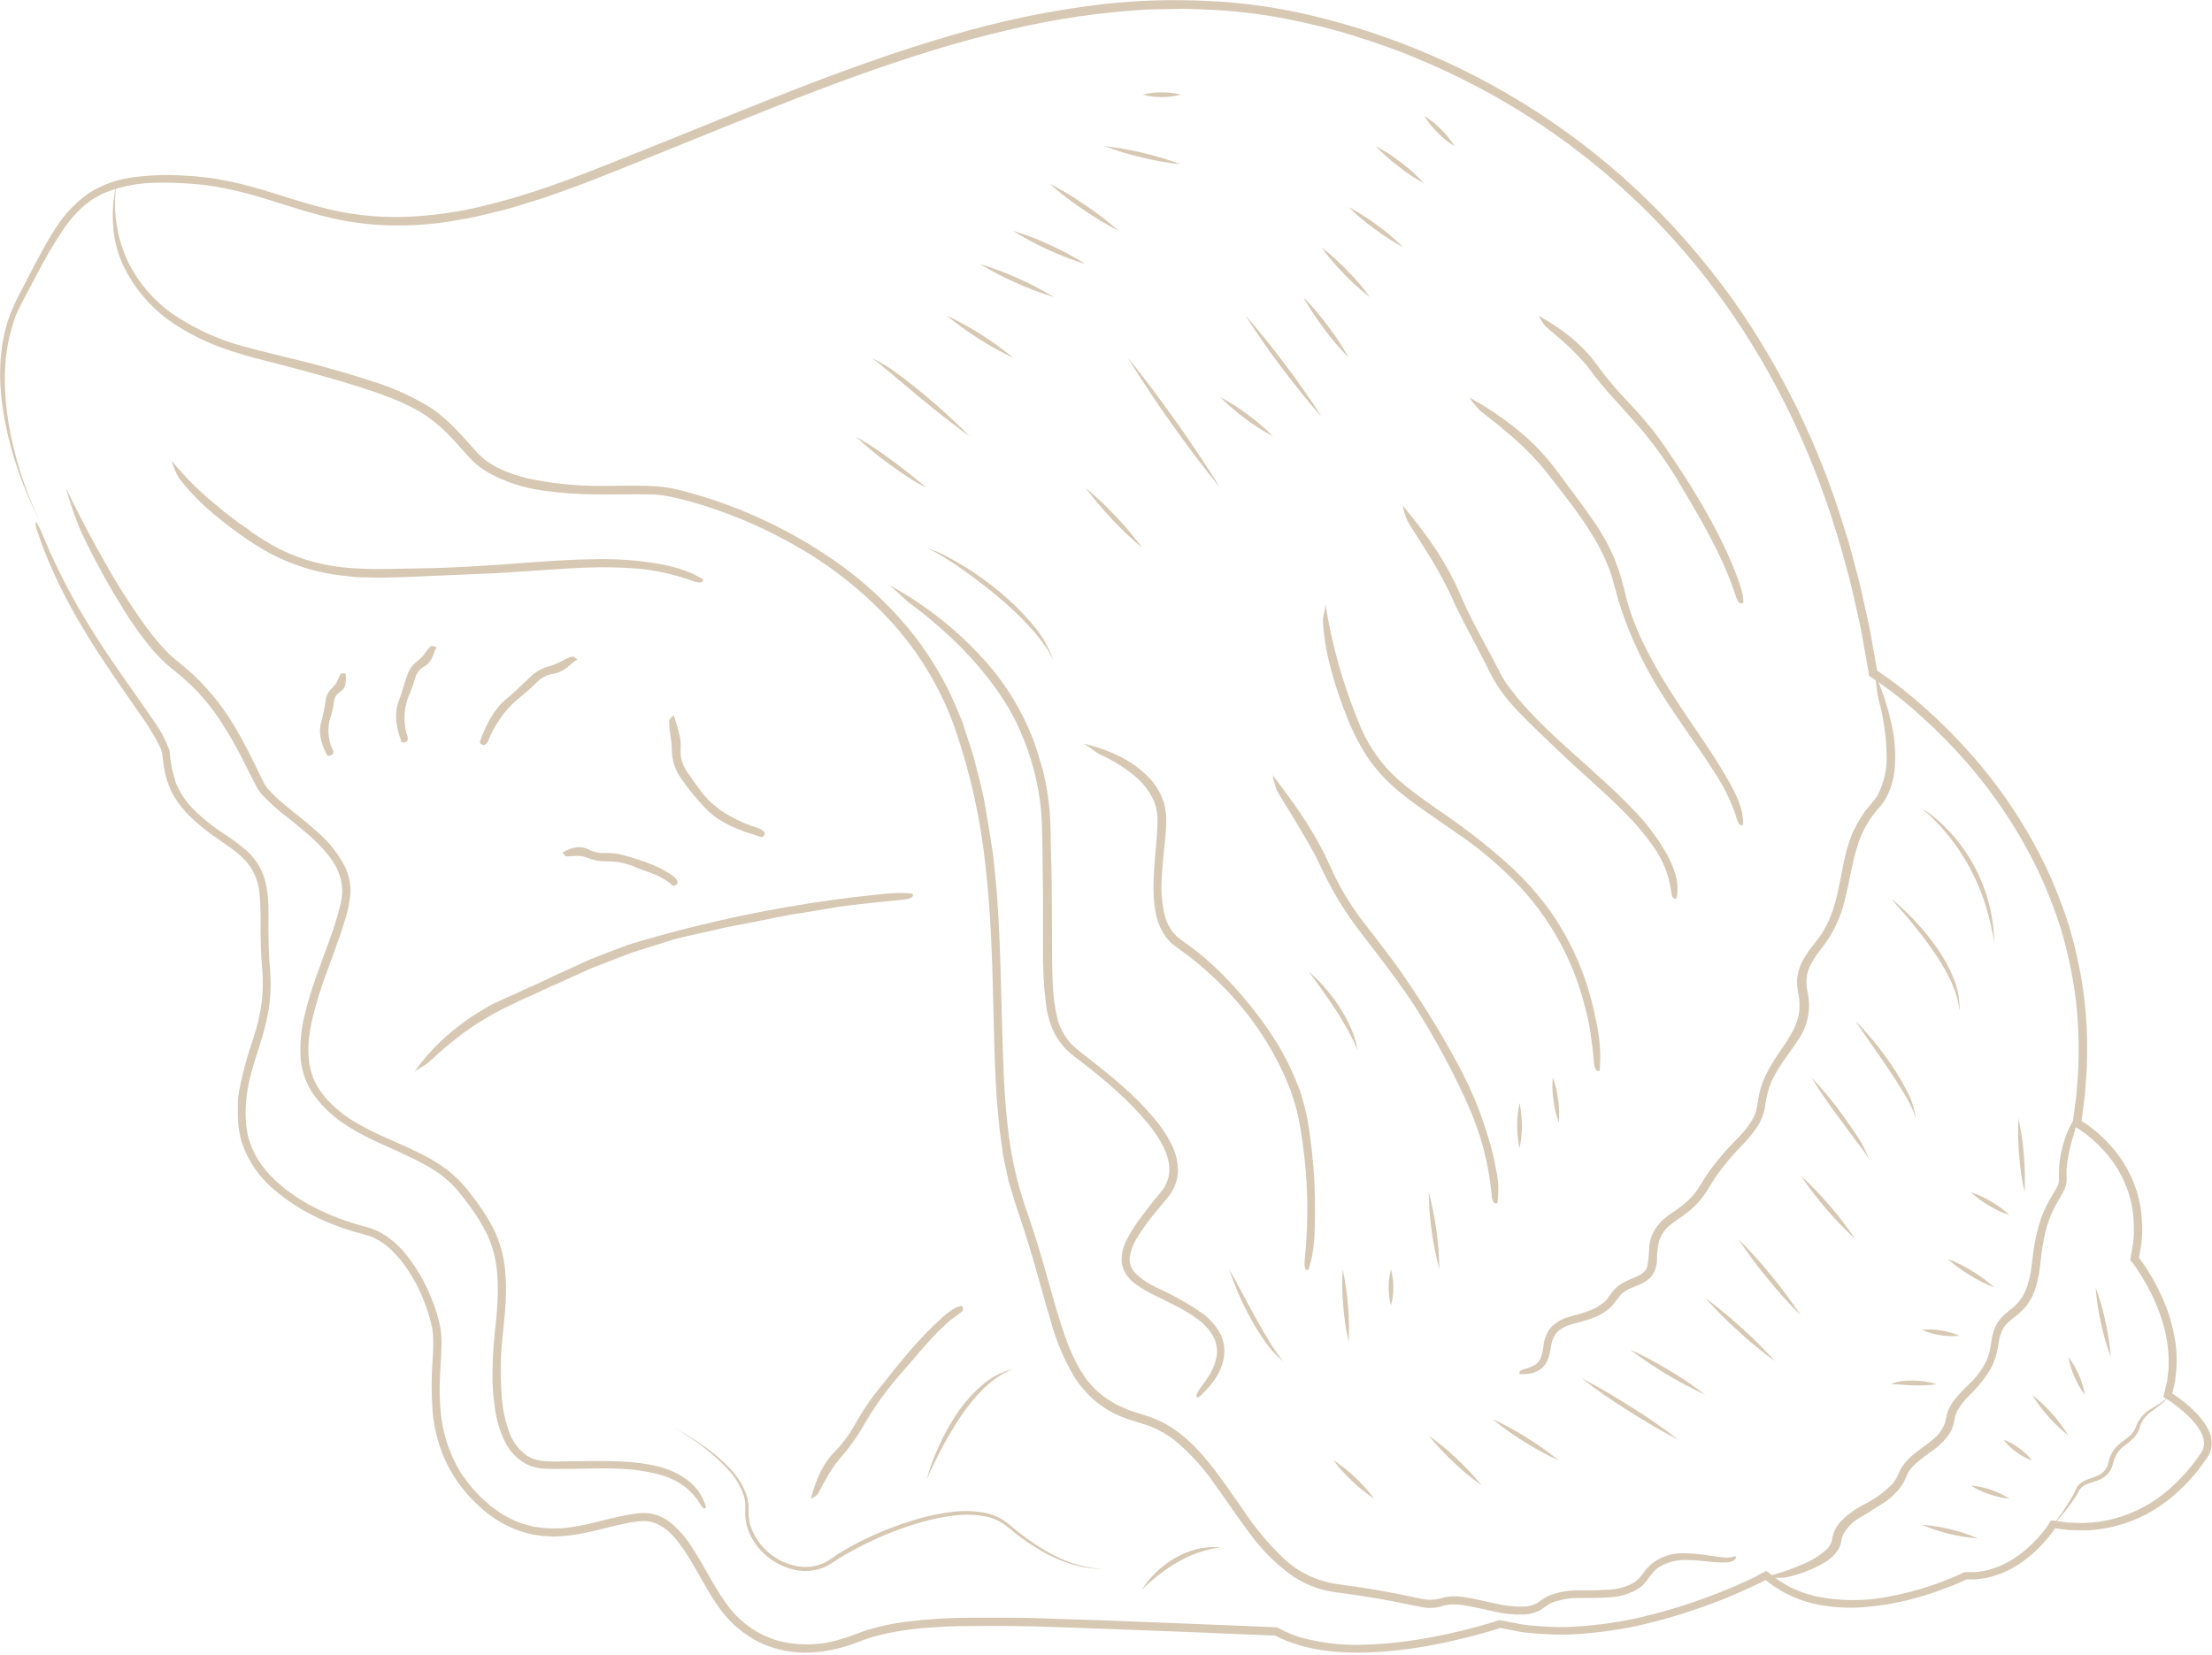 <svg width="465" height="348" viewBox="0 0 465 348" fill="none" xmlns="http://www.w3.org/2000/svg">
<g clip-path="url(#clip0)">
<path d="M8.33 109.51C6.6 106.161 5.113 102.692 3.88 99.13C2.654 95.63 1.691 92.043 1 88.4C-0.35 81.2 -0.49 73.7 1.86 66.86C2.454 65.19 3.169 63.566 4 62L6.44 57.3C8.06 54.2 9.67 51.11 11.56 48.19C13.389 45.209 15.809 42.633 18.67 40.62C21.595 38.765 24.907 37.606 28.35 37.23C31.666 36.808 35.014 36.701 38.35 36.91C39.18 36.96 40 36.98 40.83 37.04L43.3 37.32C44.95 37.46 46.57 37.82 48.18 38.12C54.63 39.43 60.63 41.79 66.68 43.37C72.638 45.038 78.815 45.793 85 45.61C91.015 45.398 96.987 44.522 102.81 43C114.42 40.15 125.26 35.54 136.02 31.26C146.78 26.98 157.29 22.59 167.81 18.53C178.33 14.47 188.81 10.69 199.51 7.58C210.124 4.397 220.995 2.145 232 0.85C239.304 0.048 246.661 -0.166 254 0.21C261.314 0.538 268.58 1.559 275.7 3.26C304.262 10.041 330.237 24.981 350.46 46.26C355.495 51.613 360.172 57.292 364.46 63.26C374.655 77.823 382.479 93.909 387.64 110.92C388.02 112.16 388.47 113.39 388.8 114.64L389.8 118.4L390.8 122.16C391.12 123.42 391.38 124.69 391.67 125.96L392.52 129.76L392.94 131.66L393.29 133.58L394.61 141.03L395.15 141.38L395.87 141.87L397.27 142.87C398.2 143.55 399.12 144.25 400.02 144.96C401.82 146.39 403.58 147.87 405.28 149.42C408.696 152.499 411.918 155.785 414.93 159.26C420.982 166.218 426.077 173.953 430.08 182.26C432.039 186.438 433.709 190.744 435.08 195.15C436.374 199.577 437.346 204.093 437.99 208.66C438.591 213.234 438.839 217.848 438.73 222.46C438.73 224.76 438.51 227.06 438.35 229.35C438.29 230.5 438.09 231.64 437.95 232.78L437.72 234.49L437.61 235.28C437.61 235.41 437.61 235.57 437.56 235.71C437.735 235.805 437.905 235.908 438.07 236.02C438.37 236.22 438.68 236.41 438.96 236.63C439.54 237.04 440.1 237.49 440.65 237.94C441.2 238.39 441.7 238.89 442.24 239.37L443.71 240.91C445.619 243.04 447.167 245.469 448.29 248.1C449.43 250.721 450.09 253.526 450.24 256.38C450.355 257.798 450.355 259.222 450.24 260.64C450.194 261.349 450.097 262.055 449.95 262.75L449.66 264.49L449.97 264.89L450.44 265.55C450.74 266 451.05 266.44 451.34 266.9C451.92 267.8 452.46 268.73 452.99 269.67C453.957 271.481 454.809 273.351 455.54 275.27C456.244 277.22 456.78 279.228 457.14 281.27C457.22 281.78 457.34 282.27 457.39 282.8L457.53 284.34C457.595 285.372 457.595 286.408 457.53 287.44C457.53 288.44 457.32 289.5 457.22 290.52C457.14 291.03 456.99 291.52 456.88 292.04L456.73 292.63C456.73 292.75 456.66 292.9 456.65 293.02L457.03 293.26L457.66 293.71C458.12 294.04 458.58 294.38 459.02 294.71C459.92 295.423 460.775 296.191 461.58 297.01C462.4 297.842 463.128 298.761 463.75 299.75C464.425 300.788 464.834 301.976 464.94 303.21C464.972 303.856 464.887 304.503 464.69 305.12C464.472 305.701 464.176 306.249 463.81 306.75C463.16 307.69 462.5 308.61 461.81 309.48C460.379 311.245 458.796 312.881 457.08 314.37C453.617 317.394 449.515 319.596 445.08 320.81C442.879 321.402 440.618 321.738 438.34 321.81C437.2 321.81 436.06 321.76 434.93 321.74L432.01 321.37L431.8 321.69L431.43 322.2C431.14 322.58 430.85 322.96 430.55 323.33C429.94 324.07 429.3 324.77 428.63 325.45C427.278 326.807 425.787 328.017 424.18 329.06C422.558 330.107 420.793 330.912 418.94 331.45L417.54 331.81C417.06 331.89 416.54 331.95 416.1 332.01L415.38 332.11H413.38L412.24 332.64L410.95 333.2C410.09 333.55 409.22 333.9 408.35 334.2C406.603 334.867 404.83 335.443 403.03 335.93C399.44 336.966 395.755 337.636 392.03 337.93C388.274 338.257 384.489 337.98 380.82 337.11C378.985 336.629 377.206 335.959 375.51 335.11C374.67 334.67 373.855 334.183 373.07 333.65C372.667 333.396 372.28 333.119 371.91 332.82L371.18 332.23L369.96 332.85L368.31 333.64C367.21 334.15 366.1 334.64 364.98 335.13C362.75 336.13 360.48 336.98 358.19 337.8C353.614 339.451 348.938 340.811 344.19 341.87C339.419 342.883 334.573 343.498 329.7 343.71C327.257 343.76 324.813 343.67 322.38 343.44C321.161 343.368 319.948 343.211 318.75 342.97L315.37 342.32L314.24 342.68L312.92 343.08C312.03 343.34 311.15 343.59 310.26 343.82C308.48 344.3 306.7 344.73 304.9 345.13C301.287 345.963 297.653 346.587 294 347C290.33 347.434 286.633 347.587 282.94 347.46C281.084 347.391 279.234 347.208 277.4 346.91C275.55 346.625 273.729 346.173 271.96 345.56C271.067 345.271 270.19 344.937 269.33 344.56L268.13 343.94C268.13 343.94 268.05 343.88 268 343.89H267.78H267.09L261.62 343.66L250.68 343.21L228.8 342.37L217.85 342C216.03 342 214.22 341.92 212.4 341.91H206.93C203.29 341.91 199.66 341.91 196.05 342.2C192.46 342.396 188.894 342.898 185.39 343.7C184.51 343.89 183.67 344.17 182.82 344.41C181.97 344.65 181.19 344.99 180.29 345.32C178.542 346.002 176.739 346.534 174.9 346.91C173.05 347.307 171.162 347.505 169.27 347.5C167.36 347.514 165.457 347.275 163.61 346.79C161.753 346.317 159.969 345.59 158.31 344.63C156.665 343.658 155.144 342.489 153.78 341.15C151.05 338.4 149.23 335.15 147.4 331.96C145.57 328.77 143.86 325.59 141.54 323.03C140.464 321.768 139.089 320.795 137.54 320.2C136.795 319.94 136.009 319.818 135.22 319.84C134.798 319.849 134.377 319.885 133.96 319.95C133.53 320 133.1 320.03 132.66 320.12C129.19 320.72 125.66 321.85 122.01 322.51C120.157 322.868 118.277 323.066 116.39 323.1L115 323H114.28L113.57 322.91L112.14 322.71C111.67 322.64 111.21 322.48 110.74 322.38C107.031 321.366 103.628 319.457 100.83 316.82C97.989 314.281 95.655 311.227 93.95 307.82C92.294 304.396 91.278 300.699 90.95 296.91C90.665 293.212 90.665 289.498 90.95 285.8C91.088 284.04 91.111 282.273 91.02 280.51C90.934 279.666 90.783 278.831 90.57 278.01C90.36 277.17 90.1 276.32 89.82 275.49C89.259 273.822 88.591 272.192 87.82 270.61C87.022 269.043 86.114 267.536 85.1 266.1C84.083 264.707 82.923 263.423 81.64 262.27C80.395 261.176 78.948 260.337 77.38 259.8C76.67 259.56 75.67 259.34 74.78 259.09C73.89 258.84 72.98 258.56 72.1 258.24C70.333 257.631 68.601 256.927 66.91 256.13C63.484 254.536 60.297 252.473 57.44 250C54.465 247.478 52.221 244.204 50.94 240.52C50.77 240.06 50.63 239.589 50.52 239.11L50.26 237.65C50.156 237.173 50.096 236.688 50.08 236.2L50 234.76C50 233.76 50 232.84 50 231.89C50 230.94 50.15 229.98 50.33 229.05C51.045 225.407 52.024 221.821 53.26 218.32C54.056 215.899 54.638 213.413 55 210.89C55.295 208.373 55.325 205.833 55.09 203.31C54.84 200.63 54.79 197.95 54.78 195.31C54.845 192.737 54.761 190.163 54.53 187.6C54.272 185.244 53.322 183.017 51.8 181.2C51.38 180.78 50.98 180.33 50.54 179.92C50.1 179.51 49.61 179.13 49.13 178.75L47.6 177.68L46 176.54C43.73 175.038 41.607 173.323 39.66 171.42C38.669 170.412 37.778 169.31 37 168.13C36.224 166.921 35.605 165.617 35.16 164.25C34.747 162.916 34.459 161.547 34.3 160.16C34.3 159.82 34.22 159.5 34.18 159.16L34.13 158.66L34.07 158.34C33.941 157.819 33.756 157.312 33.52 156.83C32.381 154.598 31.073 152.455 29.61 150.42C26.71 146.19 23.71 142 20.93 137.71C15.35 129.15 10.5 120.18 7.55 110.76C7.37 109.46 7.55 109.53 8.1 110.57C8.65 111.61 9.41 113.57 10.53 116.14C13.407 122.466 16.75 128.569 20.53 134.4C23.04 138.33 25.72 142.14 28.41 145.95C29.74 147.86 31.09 149.76 32.41 151.71C33.782 153.607 34.873 155.692 35.65 157.9C35.809 160.215 36.263 162.5 37 164.7C37.896 166.844 39.22 168.784 40.89 170.4C42.557 172.018 44.361 173.49 46.28 174.8C48.264 176.033 50.149 177.417 51.92 178.94C53.674 180.531 54.961 182.571 55.64 184.84C56.221 187.127 56.486 189.482 56.43 191.84C56.43 194.17 56.43 196.49 56.48 198.84C56.53 201.19 56.78 203.46 56.89 205.84C56.959 208.184 56.791 210.529 56.39 212.84C55.948 215.134 55.364 217.399 54.64 219.62C53.95 221.85 53.2 224.05 52.64 226.29C52.058 228.527 51.723 230.82 51.64 233.13C51.607 234.281 51.644 235.433 51.75 236.58C51.8 237.15 51.94 237.71 52.02 238.27C52.08 238.55 52.12 238.84 52.18 239.11L52.45 239.93C52.608 240.48 52.805 241.018 53.04 241.54L53.79 243.08C54.361 244.073 55.01 245.019 55.73 245.91C56.435 246.767 57.193 247.578 58 248.34C58.88 249.08 59.72 249.88 60.67 250.53C62.517 251.913 64.489 253.121 66.56 254.14C68.637 255.19 70.789 256.083 73 256.81C74.09 257.18 75.19 257.51 76.31 257.81C77.473 258.072 78.601 258.471 79.67 259C81.768 260.131 83.623 261.663 85.13 263.51C86.638 265.324 87.945 267.295 89.03 269.39C90.122 271.473 91.029 273.648 91.74 275.89C92.096 277.019 92.386 278.168 92.61 279.33C92.772 280.513 92.836 281.707 92.8 282.9C92.8 285.25 92.55 287.56 92.48 289.9C92.378 292.201 92.432 294.506 92.64 296.8C93.023 301.373 94.475 305.792 96.88 309.7C97.54 310.62 98.18 311.57 98.88 312.45L100.03 313.72C100.398 314.157 100.796 314.567 101.22 314.95L102.5 316.09L103.13 316.66L103.83 317.16L105.21 318.16C105.68 318.49 106.21 318.72 106.69 319C107.679 319.547 108.713 320.008 109.78 320.38C110.31 320.57 110.87 320.67 111.41 320.82L112.23 321.03L113.07 321.15C115.318 321.485 117.602 321.485 119.85 321.15C124.39 320.58 128.77 318.92 133.51 318.29C134.736 318.08 135.991 318.1 137.21 318.35C138.438 318.633 139.595 319.164 140.61 319.91C142.513 321.397 144.135 323.213 145.4 325.27C148.01 329.21 149.98 333.46 152.65 337.16C155.246 340.879 159.013 343.622 163.35 344.95C167.731 346.129 172.356 346.043 176.69 344.7L178.32 344.19L179.92 343.6C181.02 343.2 182.16 342.76 183.31 342.45C185.59 341.81 187.912 341.336 190.26 341.03C194.924 340.45 199.62 340.162 204.32 340.17C206.66 340.17 209 340.17 211.32 340.17C213.64 340.17 216.01 340.17 218.32 340.27L232.32 340.73L260.32 341.84L267.32 342.14L268.37 342.19C268.5 342.19 268.59 342.27 268.7 342.31L269.01 342.47L269.39 342.67C269.878 342.939 270.382 343.176 270.9 343.38C271.413 343.61 271.937 343.814 272.47 343.99C273 344.18 273.54 344.35 274.09 344.49C278.53 345.617 283.116 346.062 287.69 345.81C292.316 345.614 296.919 345.063 301.46 344.16C303.74 343.73 306.01 343.22 308.26 342.65C309.38 342.37 310.5 342.07 311.62 341.75L313.29 341.26L314.12 341.01L315.18 340.66L318.96 341.39C320.118 341.624 321.291 341.777 322.47 341.85C324.826 342.075 327.193 342.165 329.56 342.12C334.325 341.921 339.064 341.325 343.73 340.34C348.41 339.3 353.019 337.964 357.53 336.34C359.79 335.54 362.03 334.67 364.23 333.72C365.34 333.25 366.44 332.72 367.53 332.26L369.15 331.48L370 331L371.33 330.31C372.192 331.048 373.094 331.739 374.03 332.38C374.791 332.894 375.582 333.362 376.4 333.78C378.061 334.595 379.809 335.219 381.61 335.64C386.839 336.745 392.241 336.745 397.47 335.64C400.113 335.138 402.721 334.47 405.28 333.64C406.56 333.22 407.83 332.76 409.08 332.27C409.71 332.02 410.33 331.77 410.95 331.5L411.87 331.1L412.96 330.58H415.2L415.86 330.5C416.29 330.43 416.73 330.39 417.16 330.31L418.44 329.99C420.144 329.487 421.767 328.743 423.26 327.78C424.768 326.803 426.166 325.667 427.43 324.39C428.07 323.755 428.678 323.087 429.25 322.39C429.54 322.04 429.81 321.69 430.08 321.32L430.28 321.05L430.54 320.68L431.16 319.68L434.99 320.17C436.07 320.17 437.15 320.27 438.23 320.24C440.387 320.175 442.528 319.856 444.61 319.29C448.822 318.124 452.715 316.022 456 313.14C457.641 311.709 459.154 310.136 460.52 308.44C461.22 307.6 461.86 306.72 462.47 305.82L462.71 305.49L462.87 305.19C462.982 304.996 463.075 304.791 463.15 304.58C463.278 304.159 463.335 303.72 463.32 303.28C463.19 301.44 461.85 299.64 460.4 298.13C459.64 297.376 458.839 296.665 458 296C457.57 295.67 457.14 295.34 456.7 295L455.94 294.48L454.78 293.74L455.36 291.26L455.57 290.37L455.68 289.46C455.74 288.85 455.84 288.24 455.88 287.63V285.8C455.821 283.332 455.445 280.882 454.76 278.51C454.068 276.126 453.154 273.813 452.03 271.6C451.46 270.49 450.85 269.4 450.19 268.35C449.857 267.823 449.523 267.303 449.19 266.79C448.8 266.24 448.6 265.94 447.82 264.96L448.23 262.49C448.365 261.83 448.455 261.162 448.5 260.49C448.61 259.159 448.61 257.821 448.5 256.49C448.361 253.827 447.741 251.212 446.67 248.77C445.62 246.315 444.171 244.051 442.38 242.07L441 240.62C440.5 240.18 440 239.7 439.5 239.29C439 238.88 438.5 238.44 437.92 238.06C437.66 237.86 437.38 237.68 437.1 237.5L436.8 237.3L436.42 237.08L435.64 236.63L436.19 232.55C436.33 231.43 436.52 230.31 436.57 229.18C436.73 226.92 436.96 224.66 436.94 222.4C437.04 217.877 436.789 213.354 436.19 208.87C435.557 204.397 434.601 199.975 433.33 195.64C431.985 191.316 430.338 187.093 428.4 183C424.463 174.85 419.459 167.26 413.52 160.43C410.554 157.019 407.385 153.79 404.03 150.76C402.36 149.24 400.63 147.76 398.86 146.38C397.98 145.68 397.09 145 396.18 144.38L394.81 143.38L394.12 142.91L392.94 142.14L391.83 135.84C391.48 133.94 391.18 132.03 390.73 130.16C389.89 126.39 389.1 122.62 388.03 118.92C385.551 109.512 382.317 100.319 378.36 91.43C374.402 82.591 369.666 74.121 364.21 66.12C347.78 42.06 324.671 23.331 297.73 12.24C293.29 10.35 288.73 8.81 284.12 7.37C279.51 5.93 274.81 4.84 270.12 3.91C265.383 3.009 260.593 2.411 255.78 2.12C253.37 2.04 250.96 1.86 248.55 1.85L241.26 2C231.56 2.55 221.926 3.949 212.47 6.18C190.54 11.2 168.84 20 147 28.85L130.6 35.48C127.84 36.56 125.12 37.7 122.33 38.72C119.54 39.74 116.77 40.8 113.96 41.72L109.7 43.03C108.27 43.45 106.87 43.95 105.41 44.26C102.52 44.94 99.66 45.76 96.7 46.18C90.852 47.31 84.881 47.67 78.94 47.25C74.986 46.956 71.068 46.286 67.24 45.25C63.4 44.25 59.69 42.99 55.96 41.84C52.274 40.678 48.511 39.772 44.7 39.13C40.881 38.594 37.026 38.356 33.17 38.42C29.374 38.41 25.61 39.123 22.08 40.52L21.44 40.78L20.83 41.13L19.62 41.81C19.22 42.04 18.88 42.36 18.5 42.63C18.122 42.897 17.758 43.184 17.41 43.49C16.017 44.754 14.767 46.165 13.68 47.7C11.506 50.884 9.538 54.204 7.79 57.64L5.06 62.8C4.58 63.67 4.2 64.5 3.78 65.34C3.36 66.18 3 67.07 2.78 68C0.9 73.72 0.63 79.79 1.45 86.54C1.917 90.18 2.669 93.778 3.7 97.3C4.903 101.491 6.452 105.575 8.33 109.51V109.51Z" fill="#D7C8B4"/>
<path d="M13.85 102.61C16.65 108.43 19.46 113.73 22.26 118.61C24.868 123.252 27.746 127.736 30.88 132.04C31.6 133.04 32.43 134.04 33.19 134.96C33.95 135.88 34.82 136.74 35.64 137.61C37.3 139.14 39.36 140.61 41.1 142.34C42.835 144.014 44.446 145.812 45.92 147.72C47.351 149.61 48.664 151.587 49.85 153.64C51.42 156.36 52.8 159.15 54.15 161.92L55.15 163.98C55.465 164.659 55.861 165.297 56.33 165.88C57.335 167.028 58.439 168.086 59.63 169.04C61.99 171.04 64.46 172.86 66.76 174.97C69.16 177.024 71.131 179.532 72.56 182.35C73.375 184.1 73.756 186.021 73.67 187.95C73.488 189.848 73.096 191.719 72.5 193.53C71.42 197.14 70.06 200.63 68.8 204.14C67.474 207.605 66.384 211.157 65.54 214.77C64.79 218.34 64.44 222.07 65.45 225.49C65.761 226.609 66.233 227.677 66.85 228.66C67.144 229.163 67.478 229.641 67.85 230.09C68.2 230.568 68.581 231.022 68.99 231.45C70.627 233.179 72.499 234.671 74.55 235.88C78.65 238.4 83.26 240.05 87.69 242.22C89.945 243.272 92.086 244.552 94.08 246.04C96.039 247.606 97.778 249.429 99.25 251.46C100.791 253.41 102.169 255.484 103.37 257.66C104.562 259.887 105.402 262.286 105.86 264.77C106.76 269.77 106.32 274.77 105.81 279.61C105.207 284.383 105.103 289.206 105.5 294C105.673 296.334 106.157 298.634 106.94 300.84C107.605 302.939 108.927 304.769 110.71 306.06C112.47 307.21 114.58 307.34 117.05 307.32C119.52 307.3 121.89 307.24 124.35 307.21C128.81 307.21 133.45 307.21 138 308.27C140.323 308.787 142.518 309.77 144.45 311.16C145.41 311.888 146.25 312.762 146.94 313.75C147.597 314.716 148.09 315.784 148.4 316.91C148.13 317.62 147.67 317.02 147.03 316.02C146.241 314.77 145.255 313.655 144.11 312.72C142.279 311.36 140.184 310.396 137.96 309.89C135.748 309.357 133.492 309.022 131.22 308.89C126.68 308.61 122.14 308.89 117.57 308.89C116.43 308.89 115.29 308.89 114.13 308.81C113.541 308.748 112.957 308.651 112.38 308.52C111.808 308.358 111.249 308.151 110.71 307.9C108.596 306.776 106.922 304.972 105.96 302.78C104.985 300.663 104.335 298.411 104.03 296.1C103.689 293.816 103.522 291.509 103.53 289.2C103.53 286.89 103.64 284.6 103.82 282.3C104 280 104.32 277.76 104.47 275.51C104.81 271.02 104.8 266.51 103.47 262.3C102.14 258.09 99.47 254.44 96.66 250.89C95.281 249.181 93.661 247.682 91.85 246.44C89.978 245.228 88.023 244.149 86 243.21C81.2 240.9 76 239 71.5 235.74C69.213 234.089 67.224 232.06 65.62 229.74C64.069 227.303 63.214 224.488 63.15 221.6C63.079 218.801 63.392 216.005 64.08 213.29C64.732 210.627 65.523 208 66.45 205.42C68.23 200.28 70.36 195.29 71.56 190.22C71.785 189.306 71.912 188.371 71.94 187.43C71.934 186.522 71.816 185.619 71.59 184.74C71.343 183.852 71.008 182.991 70.59 182.17C70.119 181.345 69.588 180.556 69 179.81C66.59 176.76 63.38 174.26 60.16 171.68C58.459 170.378 56.861 168.947 55.38 167.4C54.968 166.965 54.593 166.497 54.26 166L54.01 165.6L53.83 165.25L53.46 164.55L52.05 161.77C50.294 158.091 48.29 154.536 46.05 151.13C44.711 149.156 43.224 147.287 41.6 145.54C39.916 143.776 38.104 142.138 36.18 140.64C35.17 139.823 34.215 138.942 33.32 138C32.89 137.53 32.44 137.07 32.01 136.59L30.81 135.1C29.249 133.114 27.794 131.048 26.45 128.91C22.879 123.283 19.676 117.431 16.86 111.39C15.678 108.528 14.673 105.596 13.85 102.61V102.61Z" fill="#D7C8B4"/>
<path d="M141.74 300.28C143.824 301.346 145.829 302.559 147.74 303.91C149.67 305.242 151.468 306.755 153.11 308.43C154.809 310.098 156.114 312.124 156.93 314.36C157.126 314.933 157.254 315.527 157.31 316.13C157.41 316.72 157.31 317.38 157.37 317.92C157.35 318.479 157.39 319.039 157.49 319.59C157.565 320.147 157.703 320.694 157.9 321.22C158.691 323.346 160.034 325.223 161.792 326.658C163.55 328.092 165.658 329.032 167.9 329.38C170.107 329.736 172.368 329.266 174.25 328.06C176.168 326.72 178.172 325.507 180.25 324.43C184.429 322.285 188.81 320.56 193.33 319.28C195.595 318.635 197.91 318.176 200.25 317.91C202.611 317.601 205.008 317.689 207.34 318.17C208.517 318.428 209.645 318.873 210.68 319.49C211.658 320.153 212.59 320.881 213.47 321.67C215.26 323.136 217.151 324.472 219.13 325.67C221.094 326.907 223.195 327.914 225.39 328.67C227.6 329.396 229.897 329.827 232.22 329.95C231.053 329.933 229.887 329.846 228.73 329.69C227.573 329.513 226.431 329.256 225.31 328.92C223.067 328.231 220.91 327.288 218.88 326.11C216.853 324.918 214.915 323.581 213.08 322.11C212.211 321.359 211.292 320.667 210.33 320.04C209.35 319.474 208.282 319.078 207.17 318.87C204.919 318.456 202.617 318.402 200.35 318.71C198.059 318.988 195.795 319.453 193.58 320.1C189.13 321.391 184.819 323.119 180.71 325.26C178.634 326.303 176.63 327.482 174.71 328.79C172.632 330.112 170.14 330.622 167.71 330.22C165.313 329.832 163.069 328.794 161.22 327.22C159.335 325.699 157.926 323.668 157.16 321.37C156.961 320.8 156.826 320.21 156.76 319.61C156.662 319.015 156.628 318.412 156.66 317.81C156.695 317.244 156.695 316.676 156.66 316.11C156.613 315.55 156.506 314.997 156.34 314.46C155.584 312.291 154.362 310.315 152.76 308.67C149.527 305.338 145.812 302.51 141.74 300.28Z" fill="#D7C8B4"/>
<path d="M240 334.29C241.784 331.522 244.205 329.221 247.06 327.58C248.493 326.752 250.034 326.129 251.64 325.73C253.238 325.334 254.893 325.218 256.53 325.39C254.942 325.602 253.378 325.967 251.86 326.48C250.365 327.004 248.924 327.674 247.56 328.48C246.185 329.275 244.868 330.167 243.62 331.15C242.358 332.131 241.15 333.18 240 334.29V334.29Z" fill="#D7C8B4"/>
<path d="M24.53 38.55C24.055 41.424 24.055 44.356 24.53 47.23C24.945 50.007 25.781 52.705 27.01 55.23C29.388 59.975 33.019 63.98 37.51 66.81C41.707 69.493 46.29 71.516 51.1 72.81C53.42 73.46 55.79 74.03 58.1 74.61C60.41 75.19 62.7 75.72 65 76.3C69.53 77.52 74 78.75 78.26 80.18C82.593 81.506 86.737 83.385 90.59 85.77C94.38 88.32 97.26 91.77 100.08 94.92C102.9 98.07 106.86 99.57 110.91 100.59C116.423 101.764 122.055 102.291 127.69 102.16C130.51 102.16 133.34 102.09 136.17 102.16C139.019 102.24 141.845 102.687 144.58 103.49C155.595 106.512 166.019 111.378 175.41 117.88C181.07 121.808 186.187 126.465 190.63 131.73C192.847 134.372 194.853 137.184 196.63 140.14C198.438 143.09 200 146.184 201.3 149.39L202.3 151.8L203.1 154.26C203.63 155.9 204.19 157.53 204.68 159.18C205.52 162.53 206.48 165.84 207.06 169.24C207.64 172.64 208.22 176.02 208.72 179.43C208.93 181.13 209.08 182.85 209.26 184.55C209.44 186.25 209.58 187.97 209.68 189.68C210.32 198.68 210.42 207.68 210.68 216.59C210.94 225.5 211.19 234.49 212.76 243.23C213.604 247.573 214.788 251.842 216.3 256C217.75 260.25 219.03 264.56 220.24 268.87C221.45 273.18 222.62 277.49 224.13 281.64L224.7 283.19L225.36 284.69C225.796 285.69 226.286 286.665 226.83 287.61C227.083 288.09 227.371 288.551 227.69 288.99L228.6 290.32L229.67 291.52L230.2 292.12C230.391 292.307 230.591 292.484 230.8 292.65L232.02 293.65C232.445 293.97 232.889 294.264 233.35 294.53C233.81 294.81 234.24 295.13 234.72 295.36L236.19 296.03C237.159 296.476 238.162 296.844 239.19 297.13C240.19 297.48 241.38 297.76 242.45 298.21C246.84 299.92 250.4 303.13 253.32 306.58C256.24 310.03 258.74 313.82 261.32 317.46C263.73 321.13 266.541 324.521 269.7 327.57C272.79 330.519 276.716 332.44 280.94 333.07C285.39 333.66 289.83 334.35 294.25 335.23L297.55 335.93C298.55 336.184 299.571 336.344 300.6 336.41C301.619 336.368 302.628 336.189 303.6 335.88C304.854 335.619 306.144 335.586 307.41 335.78C309.76 336.1 311.94 336.67 314.09 337.12C316.138 337.642 318.247 337.881 320.36 337.83C320.795 337.817 321.228 337.757 321.65 337.65C322.049 337.567 322.435 337.432 322.8 337.25C322.983 337.184 323.152 337.086 323.3 336.96L323.78 336.63C324.275 336.25 324.804 335.915 325.36 335.63C327.455 334.769 329.706 334.353 331.97 334.41C334.07 334.41 336.1 334.41 338.03 334.28C339.837 334.229 341.608 333.767 343.21 332.93C343.396 332.839 343.573 332.732 343.74 332.61L344.2 332.21C344.521 331.954 344.801 331.651 345.03 331.31C345.17 331.13 345.28 331.03 345.44 330.8C345.6 330.57 345.78 330.31 345.97 330.08C346.351 329.617 346.773 329.189 347.23 328.8C349.065 327.372 351.325 326.601 353.65 326.61C355.685 326.61 357.717 326.791 359.72 327.15C360.67 327.29 361.6 327.43 362.47 327.49C363.18 327.597 363.905 327.51 364.57 327.24C364.9 327.24 365.09 327.38 364.91 327.72C364.652 327.987 364.34 328.195 363.995 328.333C363.651 328.471 363.281 328.535 362.91 328.52C360.78 328.71 357.68 328.07 354.86 328.04C352.762 327.9 350.67 328.399 348.86 329.47C347.01 330.53 346.36 332.79 344.54 333.97C342.739 335.111 340.67 335.76 338.54 335.85C336.45 336.05 334.35 335.98 332.27 336.02C330.2 335.949 328.137 336.289 326.2 337.02C325.736 337.219 325.302 337.482 324.91 337.8C324.48 338.08 324.04 338.44 323.57 338.69C323.089 338.931 322.583 339.115 322.06 339.24L321.28 339.42L320.48 339.49C318.369 339.574 316.256 339.369 314.2 338.88C312.15 338.47 310.12 337.94 308.08 337.61C307.092 337.423 306.085 337.346 305.08 337.38C304.831 337.372 304.582 337.398 304.34 337.46C304.094 337.498 303.851 337.548 303.61 337.61C303.1 337.764 302.583 337.891 302.06 337.99C300.986 338.176 299.886 338.155 298.82 337.93C297.82 337.75 296.76 337.51 295.74 337.3C291.67 336.43 287.56 335.76 283.43 335.18C282.43 335.03 281.38 334.91 280.33 334.74C279.81 334.64 279.27 334.57 278.75 334.45L277.2 334.04C275.157 333.379 273.22 332.425 271.45 331.21C268.02 328.704 265.012 325.665 262.54 322.21C260 318.85 257.72 315.34 255.27 311.99C252.943 308.607 250.164 305.559 247.01 302.93C245.428 301.683 243.673 300.673 241.8 299.93C240 299.24 237.8 298.75 235.8 297.93C233.774 297.11 231.888 295.98 230.21 294.58L229 293.5L227.91 292.27C227.17 291.456 226.5 290.579 225.91 289.65C223.713 285.97 222.031 282.007 220.91 277.87C219.69 273.87 218.61 269.77 217.45 265.75C216.29 261.73 215.03 257.75 213.66 253.75C213.33 252.75 213.03 251.75 212.72 250.69L212.25 249.15L212.02 248.38L211.86 247.6C211.45 245.51 210.86 243.44 210.65 241.32C209.17 231.46 209.06 221.53 208.82 211.65C208.58 201.77 208.3 191.89 207.17 182.1C206.147 172.321 204.016 162.689 200.82 153.39C197.612 144.181 192.4 135.8 185.56 128.85C180.352 123.522 174.445 118.927 168 115.19C161.556 111.434 154.709 108.415 147.59 106.19C145.817 105.637 144.03 105.15 142.23 104.73C141.34 104.52 140.44 104.34 139.56 104.2C138.682 104.069 137.797 103.989 136.91 103.96C133.23 103.86 129.41 104.03 125.6 103.96C121.745 103.965 117.895 103.691 114.08 103.14C110.162 102.626 106.37 101.403 102.89 99.53C101.88 98.953 100.926 98.283 100.04 97.53L99.38 96.94L98.76 96.3C98.33 95.87 98.01 95.46 97.63 95.04C96.15 93.38 94.68 91.71 93.06 90.22C91.453 88.715 89.677 87.4 87.77 86.3C85.807 85.217 83.769 84.278 81.67 83.49C77.45 81.86 73.05 80.56 68.67 79.3C64.29 78.04 59.83 76.9 55.42 75.75C52.436 75.03 49.492 74.152 46.6 73.12C43.687 72.06 40.884 70.721 38.23 69.12C32.744 65.961 28.373 61.178 25.72 55.43C24.68 53.076 24.041 50.565 23.83 48C23.529 44.833 23.765 41.638 24.53 38.55V38.55Z" fill="#D7C8B4"/>
<path d="M371.25 331.56C373.737 330.919 376.173 330.097 378.54 329.1C380.566 328.341 382.432 327.208 384.04 325.76C384.346 325.445 384.605 325.088 384.81 324.7C384.998 324.346 385.117 323.959 385.16 323.56C385.358 322.361 385.864 321.234 386.63 320.29C388.058 318.731 389.751 317.438 391.63 316.47C393.974 315.319 396.104 313.777 397.93 311.91L398.48 311.13C398.639 310.858 398.783 310.578 398.91 310.29C399.154 309.662 399.452 309.057 399.8 308.48C400.565 307.356 401.507 306.363 402.59 305.54C403.84 304.54 405.19 303.67 406.36 302.65C407.541 301.738 408.425 300.495 408.9 299.08L409.15 297.98C409.225 297.553 409.343 297.134 409.5 296.73L409.74 296.12L410.05 295.55C410.256 295.176 410.49 294.819 410.75 294.48C411.765 293.215 412.872 292.025 414.06 290.92C415.527 289.551 416.724 287.92 417.59 286.11C417.985 285.208 418.267 284.261 418.43 283.29L418.68 281.76L418.8 280.95C418.86 280.68 418.95 280.41 419.03 280.14C419.183 279.594 419.391 279.065 419.65 278.56C419.936 278.058 420.271 277.586 420.65 277.15C421.406 276.387 422.214 275.679 423.07 275.03C423.811 274.411 424.461 273.691 425 272.89C425.517 272.071 425.924 271.186 426.21 270.26C426.513 269.314 426.751 268.349 426.92 267.37L427.31 264.32C427.537 262.199 427.931 260.099 428.49 258.04C429.058 255.938 429.902 253.921 431 252.04C431.53 251.11 432.14 250.22 432.5 249.45C432.67 249.108 432.778 248.739 432.82 248.36C432.855 247.917 432.855 247.473 432.82 247.03C432.798 245.003 433.061 242.984 433.6 241.03C434.06 239.193 434.774 237.43 435.72 235.79C436.79 235.71 436.33 237.22 435.95 238.48C435.365 240.328 434.917 242.216 434.61 244.13C434.463 245.076 434.399 246.033 434.42 246.99C434.456 247.486 434.456 247.984 434.42 248.48C434.381 248.995 434.253 249.499 434.04 249.97C433.617 250.86 433.143 251.725 432.62 252.56C432.132 253.379 431.695 254.228 431.31 255.1C430.561 256.847 430.007 258.671 429.66 260.54C429.46 261.47 429.34 262.42 429.19 263.37L428.85 266.25L428.66 267.73L428.35 269.21C428.251 269.712 428.117 270.206 427.95 270.69C427.809 271.187 427.628 271.672 427.41 272.14L427.09 272.86C426.96 273.09 426.82 273.32 426.68 273.55C426.412 274.015 426.101 274.454 425.75 274.86C425.068 275.646 424.304 276.357 423.47 276.98C422.732 277.5 422.06 278.107 421.47 278.79C420.975 279.483 420.615 280.263 420.41 281.09C420.27 281.59 420.21 282.09 420.1 282.65C419.99 283.21 419.92 283.86 419.76 284.45C419.614 285.049 419.427 285.637 419.2 286.21L418.86 287.06L418.43 287.88C417.21 289.912 415.72 291.769 414 293.4C412.4 295.04 411.1 296.7 410.84 298.65C410.622 300 410.053 301.269 409.19 302.33C408.381 303.299 407.454 304.162 406.43 304.9C405.033 305.856 403.698 306.898 402.43 308.02C401.9 308.526 401.446 309.105 401.08 309.74C400.9 310.05 400.82 310.34 400.63 310.74C400.433 311.249 400.189 311.737 399.9 312.2C398.776 313.8 397.345 315.16 395.69 316.2C394.18 317.2 392.69 318.09 391.19 319C389.483 319.896 388.111 321.32 387.28 323.06C387.17 323.53 387.09 323.81 386.96 324.56C386.792 325.183 386.511 325.77 386.13 326.29C385.408 327.223 384.511 328.008 383.49 328.6C380.955 330.062 378.204 331.112 375.34 331.71C373.976 331.839 372.601 331.789 371.25 331.56V331.56Z" fill="#D7C8B4"/>
<path d="M431.63 320.62C432.56 319.35 433.49 318.09 434.33 316.77C434.76 316.12 435.18 315.47 435.56 314.77C435.76 314.43 435.94 314.09 436.11 313.77C436.268 313.395 436.445 313.027 436.64 312.67C437.142 311.956 437.861 311.423 438.69 311.15C439.45 310.84 440.2 310.63 440.87 310.32C441.524 310.056 442.099 309.629 442.54 309.08C442.74 308.798 442.905 308.492 443.03 308.17L443.33 307.08C443.538 306.258 443.909 305.486 444.42 304.81C444.93 304.156 445.533 303.58 446.21 303.1C446.837 302.668 447.429 302.186 447.98 301.66C448.481 301.143 448.855 300.517 449.07 299.83C449.674 298.283 450.803 296.998 452.26 296.2C452.92 295.77 453.61 295.39 454.26 294.96C454.936 294.574 455.474 293.987 455.8 293.28C455.563 294.046 455.078 294.711 454.42 295.17C453.81 295.68 453.16 296.12 452.55 296.6C451.269 297.396 450.304 298.612 449.82 300.04C449.623 300.871 449.213 301.636 448.63 302.26C448.06 302.834 447.448 303.366 446.8 303.85C445.569 304.667 444.682 305.91 444.31 307.34L443.97 308.52C443.807 308.928 443.588 309.312 443.32 309.66C442.782 310.345 442.071 310.873 441.26 311.19C439.76 311.82 438.1 311.98 437.26 313.1C437.08 313.36 436.9 313.73 436.7 314.1C436.5 314.47 436.3 314.79 436.08 315.1C435.65 315.77 435.19 316.41 434.71 317.04C433.74 318.29 432.73 319.5 431.63 320.62Z" fill="#D7C8B4"/>
<path d="M394 141.38C395.558 144.786 396.758 148.345 397.58 152C398.364 155.316 398.59 158.74 398.25 162.13C398.062 163.767 397.623 165.366 396.95 166.87C396.607 167.616 396.192 168.326 395.71 168.99C395.46 169.32 395.18 169.62 394.92 169.93L394.25 170.73C392.5 172.897 391.195 175.388 390.41 178.06C389.28 181.67 388.79 185.48 387.83 189.18C386.967 192.961 385.257 196.496 382.83 199.52L381.83 200.88C381.5 201.34 381.23 201.88 380.93 202.3C380.63 202.72 380.45 203.3 380.21 203.8L379.98 204.59L379.87 204.98L379.82 205.38C379.688 206.475 379.746 207.584 379.99 208.66C380.382 210.442 380.387 212.287 380.004 214.071C379.621 215.855 378.859 217.536 377.77 219C377.12 220 376.44 221 375.77 221.9L374.77 223.29L373.86 224.72C373.45 225.34 373.14 226 372.77 226.64C372.453 227.29 372.173 227.958 371.93 228.64C371.482 230.061 371.171 231.52 371 233C370.691 234.575 370.046 236.066 369.11 237.37C368.203 238.632 367.2 239.822 366.11 240.93C364.02 243.042 362.129 245.342 360.46 247.8C359.64 249.02 358.93 250.35 358 251.64C357.047 252.906 355.923 254.033 354.66 254.99C354.05 255.46 353.43 255.92 352.79 256.34C352.15 256.76 351.63 257.2 351.05 257.62C350.021 258.477 349.243 259.596 348.8 260.86C348.461 262.247 348.299 263.672 348.32 265.1C348.285 266.005 348.046 266.891 347.62 267.69L347.23 268.31L346.73 268.83C346.397 269.15 346.024 269.425 345.62 269.65C343.98 270.51 342.7 270.78 341.62 271.53C341.093 271.867 340.632 272.297 340.26 272.8C339.811 273.452 339.323 274.076 338.8 274.67C337.573 275.862 336.088 276.755 334.46 277.28C333.71 277.52 332.96 277.79 332.2 277.97L331.08 278.27C330.75 278.37 330.41 278.44 330.08 278.56C328.992 278.861 328.002 279.444 327.21 280.25C326.551 281.123 326.146 282.161 326.04 283.25C325.932 283.985 325.769 284.71 325.55 285.42C325.282 286.313 324.769 287.113 324.07 287.73C323.389 288.278 322.581 288.646 321.72 288.8C321.002 288.936 320.269 288.979 319.54 288.93C319.16 288.47 319.54 288.18 320.28 287.93C321.162 287.723 322.008 287.386 322.79 286.93C323.355 286.516 323.774 285.936 323.99 285.27C324.195 284.6 324.346 283.914 324.44 283.22C324.541 281.769 325.062 280.379 325.94 279.22C326.923 278.158 328.179 277.387 329.57 276.99C330.95 276.55 332.3 276.28 333.57 275.8C334.866 275.387 336.073 274.736 337.13 273.88C337.625 273.426 338.062 272.912 338.43 272.35C338.836 271.733 339.316 271.169 339.86 270.67C342.11 268.6 345.72 268.67 346.3 266.22C346.54 264.9 346.667 263.562 346.68 262.22C346.807 260.666 347.369 259.18 348.3 257.93C348.759 257.316 349.282 256.753 349.86 256.25C350.45 255.81 351.08 255.25 351.64 254.93C352.775 254.18 353.852 253.344 354.86 252.43C355.828 251.523 356.666 250.487 357.35 249.35C358.08 248.18 358.84 246.92 359.7 245.75C361.424 243.453 363.316 241.287 365.36 239.27C366.492 238.148 367.483 236.892 368.31 235.53C368.703 234.885 369.003 234.189 369.2 233.46C369.384 232.678 369.524 231.887 369.62 231.09C369.886 229.354 370.412 227.669 371.18 226.09C371.942 224.554 372.811 223.074 373.78 221.66C374.78 220.22 375.68 218.93 376.46 217.53L377.02 216.53C377.21 216.18 377.33 215.81 377.49 215.45C377.651 215.103 377.778 214.741 377.87 214.37C377.988 214.013 378.081 213.649 378.15 213.28C378.39 211.767 378.332 210.221 377.98 208.73C377.82 207.819 377.75 206.895 377.77 205.97C377.84 205.49 377.88 204.97 377.99 204.52C378.1 204.07 378.25 203.58 378.42 203.14C379.52 200.45 381.56 198.37 382.82 196.54C384.119 194.527 385.097 192.324 385.72 190.01C386.39 187.68 386.82 185.22 387.32 182.7C387.76 180.108 388.464 177.569 389.42 175.12L390 174L390.55 173C390.912 172.303 391.326 171.634 391.79 171L392.11 170.5L392.5 170.04L393.28 169.11L393.98 168.27C394.201 167.991 394.408 167.7 394.6 167.4C396.003 164.814 396.694 161.901 396.6 158.96C396.538 154.917 395.963 150.898 394.89 147C394.5 145.45 394.52 143.86 394 141.38Z" fill="#D7C8B4"/>
<path d="M186.91 123C190.734 125.083 194.371 127.492 197.78 130.2C200.837 132.614 203.696 135.269 206.33 138.14C211.131 143.277 214.87 149.313 217.33 155.9C218.12 158.02 218.72 160.18 219.33 162.34C219.843 164.509 220.227 166.706 220.48 168.92L220.67 170.57C220.67 171.13 220.72 171.69 220.76 172.24C220.83 173.35 220.85 174.46 220.87 175.57C220.87 177.8 220.97 180.03 221.02 182.28C221.13 187.64 221.14 193.01 221.16 198.38C221.16 201.06 221.16 203.74 221.29 206.38C221.347 209.005 221.682 211.616 222.29 214.17C222.709 215.784 223.443 217.3 224.45 218.63L225.26 219.57C225.54 219.88 225.88 220.13 226.18 220.42C226.78 220.98 227.53 221.5 228.18 222.04C230.96 224.19 233.72 226.39 236.35 228.74C239.028 231.077 241.479 233.661 243.67 236.46C244.781 237.896 245.727 239.453 246.49 241.1C247.291 242.813 247.678 244.69 247.62 246.58C247.471 248.528 246.703 250.378 245.43 251.86C244.31 253.21 243.19 254.54 242.13 255.86C241.067 257.197 240.086 258.596 239.19 260.05C238.302 261.371 237.721 262.875 237.49 264.45C237.42 265.132 237.527 265.821 237.8 266.45C238.123 267.098 238.568 267.679 239.11 268.16C240.357 269.22 241.743 270.105 243.23 270.79C246.49 272.267 249.618 274.02 252.58 276.03C254.043 277.071 255.284 278.393 256.23 279.92C257.229 281.597 257.601 283.574 257.28 285.5C256.945 287.248 256.228 288.901 255.18 290.34C254.239 291.634 253.148 292.812 251.93 293.85C250.69 293.74 252.48 291.77 253.71 289.93C254.669 288.6 255.349 287.09 255.71 285.49C256.026 283.896 255.756 282.241 254.95 280.83C254.109 279.453 252.997 278.262 251.68 277.33C250.371 276.37 248.986 275.518 247.54 274.78C246.1 274.02 244.63 273.32 243.16 272.59C241.644 271.9 240.197 271.066 238.84 270.1C237.338 269.115 236.265 267.596 235.84 265.85C235.64 264.084 235.989 262.3 236.84 260.74C237.587 259.235 238.47 257.802 239.48 256.46C240.48 255.1 241.48 253.82 242.48 252.54L244.05 250.65C244.27 250.34 244.51 250.06 244.71 249.75C244.899 249.426 245.069 249.093 245.22 248.75C245.8 247.406 245.964 245.918 245.69 244.48C245.14 241.48 243.35 238.78 241.36 236.3C239.287 233.799 237.027 231.459 234.6 229.3C231.77 226.73 228.74 224.37 225.66 222.01C224 220.741 222.635 219.128 221.66 217.28C220.775 215.437 220.184 213.466 219.91 211.44C219.428 207.536 219.208 203.604 219.25 199.67C219.25 195.79 219.25 191.917 219.25 188.05C219.21 185.07 219.177 182.1 219.15 179.14C219.07 176.14 219.08 173.2 218.85 170.38C218.283 164.622 216.801 158.991 214.46 153.7C211.8 147.48 207.31 141.62 202.46 136.56C199.149 133.214 195.6 130.112 191.84 127.28C190.34 126.27 189.17 124.86 186.91 123Z" fill="#D7C8B4"/>
<path d="M170.44 315.18C171.66 310.57 173.19 307.53 175.61 305.1C177.173 303.494 178.518 301.688 179.61 299.73C180.907 297.382 182.374 295.133 184 293C188.4 287.52 192.62 281.88 198 277.13L198.92 276.29C199.25 276.04 199.59 275.79 199.92 275.56C200.582 275.075 201.338 274.734 202.14 274.56C202.8 275.29 202.31 275.76 201.86 276.08L199.86 277.54C199.24 278.07 198.65 278.64 198.06 279.19C196.84 280.26 195.81 281.53 194.7 282.7C193.59 283.87 192.6 285.17 191.52 286.37C190.44 287.57 189.41 288.84 188.33 290.06C185.853 292.996 183.635 296.141 181.7 299.46C180.255 302.038 178.535 304.452 176.57 306.66C175.433 308.017 174.444 309.493 173.62 311.06C173 312.06 172.53 313.16 171.89 314.15C171.73 314.56 171.13 314.73 170.44 315.18Z" fill="#D7C8B4"/>
<path d="M194.8 311.09C195.476 308.634 196.356 306.239 197.43 303.93C198.49 301.606 199.737 299.372 201.16 297.25C202.588 295.112 204.286 293.166 206.21 291.46C208.116 289.719 210.431 288.488 212.94 287.88C211.768 288.337 210.653 288.931 209.62 289.65C208.582 290.348 207.614 291.145 206.73 292.03C204.962 293.795 203.375 295.731 201.99 297.81C200.589 299.895 199.297 302.051 198.12 304.27C197.52 305.38 196.95 306.51 196.41 307.65C195.87 308.79 195.32 309.93 194.8 311.09Z" fill="#D7C8B4"/>
<path d="M87.15 225.33C89.768 221.628 92.95 218.358 96.58 215.64C97.39 215.03 98.18 214.41 98.99 213.87C99.8 213.33 100.62 212.87 101.44 212.36C102.26 211.85 103.06 211.36 103.89 210.98C104.72 210.6 105.58 210.19 106.42 209.82C107.56 209.33 108.66 208.82 109.76 208.29C110.86 207.76 111.99 207.29 113.09 206.81L116.38 205.23C117.49 204.74 118.61 204.23 119.73 203.72L123.73 201.87L127.85 200.26L131.99 198.69C133.39 198.24 134.81 197.84 136.22 197.43C151.025 193.183 166.157 190.173 181.46 188.43C184.95 188.07 188.54 187.51 191.82 187.92C192.29 188.85 190.82 189.08 189.65 189.2C186.08 189.54 182.52 189.92 178.96 190.32C178.07 190.41 177.19 190.54 176.31 190.69L173.66 191.13L168.38 192C164.84 192.49 161.38 193.32 157.85 194L152.58 195C150.84 195.42 149.09 195.82 147.33 196.2L144.25 196.89C143.25 197.13 142.19 197.35 141.19 197.68L135.19 199.56C134.19 199.9 133.19 200.17 132.19 200.56L129.19 201.7L126.25 202.85C125.25 203.23 124.25 203.59 123.33 204.04L118.91 206.04L116.7 207.04L114.55 208C113.11 208.7 111.65 209.36 110.19 210C108.73 210.64 107.3 211.42 105.82 212.09C102.371 213.825 99.099 215.891 96.05 218.26C95.05 219.05 94.05 219.89 93.05 220.71L90.21 223.28C89.48 224 88.47 224.38 87.15 225.33Z" fill="#D7C8B4"/>
<path d="M36.11 96.9C39.075 100.538 42.428 103.841 46.11 106.75L47.3 107.75L48.51 108.66C49.32 109.25 50.06 109.9 50.88 110.43C51.7 110.96 52.46 111.54 53.23 112.11L55.64 113.69C59.99 116.42 64.853 118.227 69.93 119C76.03 120 82.21 119.57 88.41 119.51C96.52 119.4 104.59 118.77 112.69 118.18C116.69 117.89 120.8 117.64 124.89 117.59C129.011 117.48 133.134 117.734 137.21 118.35C140.93 118.95 144.85 119.86 147.82 121.87C147.82 122.87 146.37 122.46 145.17 122.01C141.616 120.756 137.922 119.94 134.17 119.58C130.421 119.275 126.657 119.205 122.9 119.37C115.37 119.68 107.83 120.44 100.19 120.7L86.73 121.28C84.48 121.34 82.24 121.47 79.96 121.47L76.53 121.41C75.96 121.41 75.38 121.41 74.81 121.35L73.11 121.15C66.043 120.557 59.236 118.206 53.31 114.31C49.792 112.026 46.449 109.482 43.31 106.7C41.232 104.816 39.324 102.751 37.61 100.53C36.94 99.397 36.435 98.175 36.11 96.9V96.9Z" fill="#D7C8B4"/>
<path d="M179.88 91.76C182.535 93.313 185.103 95.012 187.57 96.85C188.8 97.77 190.02 98.69 191.22 99.65C192.42 100.61 193.59 101.6 194.8 102.56C193.408 101.907 192.071 101.145 190.8 100.28C189.5 99.45 188.25 98.56 187.01 97.66C184.506 95.853 182.124 93.882 179.88 91.76V91.76Z" fill="#D7C8B4"/>
<path d="M183.06 75.23C185.107 76.12 187.027 77.276 188.77 78.67C190.58 79.97 192.32 81.36 194.03 82.77C195.74 84.18 197.43 85.63 199.03 87.13L201.47 89.4C202.26 90.18 203.06 90.94 203.83 91.76C202.92 91.12 202.04 90.43 201.15 89.76L198.53 87.76C196.78 86.39 195.07 84.98 193.36 83.58L188.26 79.32C187.42 78.59 186.56 77.9 185.7 77.2C184.888 76.457 184.004 75.796 183.06 75.23V75.23Z" fill="#D7C8B4"/>
<path d="M199 66.33C204.005 68.727 208.706 71.715 213 75.23C210.492 74.063 208.067 72.726 205.74 71.23C203.387 69.748 201.135 68.111 199 66.33V66.33Z" fill="#D7C8B4"/>
<path d="M206 55.52C208.729 56.344 211.402 57.346 214 58.52C216.598 59.669 219.117 60.989 221.54 62.47C218.826 61.648 216.17 60.646 213.59 59.47C210.975 58.323 208.44 57.004 206 55.52V55.52Z" fill="#D7C8B4"/>
<path d="M212.94 48.53C215.619 49.35 218.238 50.352 220.78 51.53C223.341 52.694 225.82 54.03 228.2 55.53C225.523 54.705 222.904 53.703 220.36 52.53C217.8 51.364 215.321 50.028 212.94 48.53V48.53Z" fill="#D7C8B4"/>
<path d="M220.57 38.57C223.194 39.932 225.729 41.458 228.16 43.14C230.609 44.782 232.947 46.583 235.16 48.53C232.546 47.182 230.021 45.669 227.6 44C225.14 42.346 222.792 40.532 220.57 38.57V38.57Z" fill="#D7C8B4"/>
<path d="M232.19 30.73C237.657 31.351 243.03 32.63 248.19 34.54C245.451 34.254 242.734 33.779 240.06 33.12C237.386 32.5 234.757 31.702 232.19 30.73V30.73Z" fill="#D7C8B4"/>
<path d="M240.21 19.92C241.513 19.567 242.86 19.399 244.21 19.42C245.56 19.394 246.908 19.562 248.21 19.92C245.585 20.585 242.835 20.585 240.21 19.92V19.92Z" fill="#D7C8B4"/>
<path d="M194.8 115.28C196.27 115.665 197.682 116.244 199 117C199.68 117.34 200.34 117.72 201 118.1C201.66 118.48 202.31 118.87 203 119.28C205.572 120.899 208.034 122.686 210.37 124.63C212.689 126.569 214.84 128.7 216.8 131C218.829 133.281 220.404 135.929 221.44 138.8C221.07 138.14 220.71 137.48 220.37 136.8L219.1 135C218.65 134.4 218.17 133.82 217.71 133.23C217.25 132.64 216.71 132.11 216.22 131.55C214.167 129.37 211.986 127.313 209.69 125.39C207.39 123.46 204.99 121.65 202.54 119.9C201.32 119.03 200.07 118.19 198.78 117.41C197.537 116.553 196.202 115.839 194.8 115.28V115.28Z" fill="#D7C8B4"/>
<path d="M228.2 102.56C232.67 106.33 236.696 110.598 240.2 115.28C235.723 111.517 231.697 107.248 228.2 102.56V102.56Z" fill="#D7C8B4"/>
<path d="M237.1 75.23C238.88 77.39 240.58 79.61 242.26 81.84C243.94 84.07 245.57 86.34 247.2 88.61C248.83 90.88 250.41 93.18 251.95 95.51L254.26 99.01C255 100.19 255.77 101.36 256.49 102.56C255.59 101.49 254.74 100.38 253.86 99.29L251.33 96C249.64 93.78 248.01 91.51 246.39 89.24C244.77 86.97 243.17 84.66 241.63 82.33C240.09 80 238.55 77.63 237.1 75.23Z" fill="#D7C8B4"/>
<path d="M256.49 83.49C258.54 84.575 260.499 85.822 262.35 87.22C264.226 88.585 265.985 90.104 267.61 91.76C263.522 89.557 259.776 86.771 256.49 83.49V83.49Z" fill="#D7C8B4"/>
<path d="M261.79 66.33C263.29 67.98 264.7 69.69 266.1 71.42C267.5 73.15 268.84 74.91 270.19 76.68C271.54 78.45 272.83 80.24 274.09 82.07L276 84.82C276.6 85.75 277.23 86.67 277.81 87.62C277.05 86.81 276.34 85.95 275.61 85.11L273.5 82.53C272.09 80.81 270.75 79.04 269.41 77.28C268.07 75.52 266.76 73.71 265.5 71.88C264.24 70.05 263 68.23 261.79 66.33Z" fill="#D7C8B4"/>
<path d="M274 62.51C275.862 64.407 277.59 66.432 279.17 68.57C280.782 70.684 282.243 72.909 283.54 75.23C281.672 73.338 279.945 71.312 278.37 69.17C276.758 67.056 275.297 64.831 274 62.51V62.51Z" fill="#D7C8B4"/>
<path d="M277.79 52C279.724 53.495 281.542 55.133 283.23 56.9C284.962 58.645 286.556 60.52 288 62.51C286.061 61.022 284.239 59.387 282.55 57.62C280.819 55.874 279.227 53.995 277.79 52V52Z" fill="#D7C8B4"/>
<path d="M283.51 43.55C287.721 45.809 291.589 48.654 295 52C292.902 50.885 290.895 49.604 289 48.17C287.05 46.779 285.214 45.234 283.51 43.55Z" fill="#D7C8B4"/>
<path d="M289.23 30.73C291.125 31.746 292.928 32.923 294.62 34.25C296.339 35.545 297.938 36.991 299.4 38.57C297.495 37.547 295.687 36.352 294 35C292.287 33.721 290.69 32.292 289.23 30.73V30.73Z" fill="#D7C8B4"/>
<path d="M299.4 24.37C300.688 25.161 301.874 26.108 302.93 27.19C304.018 28.247 304.969 29.436 305.76 30.73C304.469 29.939 303.283 28.988 302.23 27.9C301.142 26.847 300.191 25.661 299.4 24.37V24.37Z" fill="#D7C8B4"/>
<path d="M323.49 66.41C329.4 69.76 333.11 73.05 335.96 77.05C336.89 78.39 337.96 79.63 338.96 80.87C339.96 82.11 341.11 83.24 342.2 84.46C343.5 85.89 344.87 87.29 346.09 88.8C347.358 90.279 348.547 91.824 349.65 93.43C355.41 101.83 360.85 110.43 364.7 120.04C365.49 122.23 366.48 124.47 366.5 126.71C365.65 127.23 365.24 126.35 364.98 125.6C362.08 116.54 357.12 108.53 352.33 100.41C349.414 95.678 346.042 91.243 342.26 87.17L338 82.42C336.63 80.8 335.24 79.2 334 77.42C332.391 75.432 330.611 73.588 328.68 71.91C327.44 70.74 326.06 69.7 324.82 68.55C324.298 67.889 323.852 67.171 323.49 66.41V66.41Z" fill="#D7C8B4"/>
<path d="M308.87 83.58C312.667 85.642 316.251 88.073 319.57 90.84C322.381 93.171 324.902 95.829 327.08 98.76C329.88 102.56 332.7 106.15 335.34 110.07C336.939 112.418 338.305 114.917 339.42 117.53C340.449 120.166 341.258 122.881 341.84 125.65C342.793 129.152 344.096 132.549 345.73 135.79C347.335 139.056 349.132 142.225 351.11 145.28C354.98 151.47 359.41 157.28 363.11 163.74C363.988 165.23 364.773 166.773 365.46 168.36C365.75 169.19 366.01 170.03 366.23 170.85C366.367 171.696 366.438 172.552 366.44 173.41C365.57 173.95 365.16 172.6 364.9 171.48C363.797 168.248 362.274 165.175 360.37 162.34C358.57 159.44 356.59 156.66 354.64 153.85C350.74 148.24 346.86 142.49 344 136.1C342.251 132.376 340.825 128.508 339.74 124.54L338.94 121.63C338.82 121.16 338.63 120.7 338.48 120.23C338.33 119.76 338.16 119.31 337.97 118.86C337.233 117.036 336.364 115.268 335.37 113.57C332.31 108.3 328.47 103.65 324.68 98.76C322.314 95.923 319.689 93.311 316.84 90.96C314.99 89.32 312.98 87.86 311.08 86.31C310.279 85.454 309.54 84.542 308.87 83.58Z" fill="#D7C8B4"/>
<path d="M294.86 106.28C300.71 113.28 304.33 118.86 306.95 124.95C308.67 129.02 310.71 132.79 312.82 136.67C314.14 138.95 315.15 141.45 316.56 143.55C318.054 145.665 319.698 147.671 321.48 149.55C326.11 154.55 331.43 158.97 336.48 163.62C339.03 165.94 341.56 168.31 343.93 170.88C346.375 173.442 348.498 176.293 350.25 179.37C351.1 180.824 351.771 182.375 352.25 183.99C352.701 185.585 352.766 187.265 352.44 188.89C351.44 189.25 351.37 187.89 351.23 186.89C350.722 183.725 349.49 180.721 347.63 178.11C345.807 175.5 343.752 173.06 341.49 170.82C337.01 166.29 332.08 162.19 327.41 157.68C324.68 155.04 321.86 152.45 319.21 149.68C317.851 148.271 316.595 146.768 315.45 145.18C314.335 143.562 313.364 141.849 312.55 140.06C309.94 134.89 307.06 129.92 304.7 124.56C303.169 121.426 301.456 118.384 299.57 115.45C298.38 113.45 297.03 111.53 295.86 109.53C295.423 108.481 295.088 107.393 294.86 106.28V106.28Z" fill="#D7C8B4"/>
<path d="M278.64 127.09C279.97 135.513 282.279 143.752 285.52 151.64C287.308 156.384 290.218 160.624 294 164C298.58 168 303.87 171.16 308.75 174.9C311.98 177.323 315.084 179.909 318.05 182.65C321.01 185.435 323.689 188.503 326.05 191.81C330.71 198.539 333.9 206.175 335.41 214.22C336.297 217.781 336.591 221.464 336.28 225.12C335.34 225.6 335.12 224.12 335.02 222.84C334.91 220.97 334.59 219.12 334.35 217.27C334.11 215.42 333.69 213.6 333.2 211.8C330.535 200.952 324.754 191.122 316.57 183.52C313.402 180.484 309.983 177.721 306.35 175.26C302.74 172.71 299 170.31 295.45 167.52C292.615 165.387 290.106 162.854 288 160C286.037 157.132 284.416 154.044 283.17 150.8C281.611 146.965 280.334 143.021 279.35 139C278.701 136.314 278.283 133.577 278.1 130.82C278.092 130.248 278.156 129.677 278.29 129.12C278.467 128.455 278.584 127.776 278.64 127.09V127.09Z" fill="#D7C8B4"/>
<path d="M267.52 163C273.18 170.3 276.79 175.82 279.52 181.91C281.275 185.939 283.497 189.748 286.14 193.26C289.33 197.47 292.71 201.6 295.65 206.03C299.587 211.776 303.216 217.728 306.52 223.86C309.87 230.043 312.392 236.639 314.02 243.48C314.3 245.07 314.72 246.67 314.89 248.27C315.025 249.839 314.988 251.419 314.78 252.98C313.84 253.38 313.63 252.08 313.54 250.98C312.925 244.559 311.259 238.282 308.61 232.4C305.982 226.523 303.003 220.81 299.69 215.29C295.87 208.72 291.1 202.7 286.45 196.61C284.613 194.267 282.914 191.82 281.36 189.28C279.89 186.75 278.5 184.16 277.26 181.47C275.83 178.37 273.86 175.32 272.09 172.27C270.9 170.27 269.57 168.27 268.45 166.27C268.028 165.215 267.716 164.119 267.52 163V163Z" fill="#D7C8B4"/>
<path d="M227.85 156.39C230.522 156.986 233.108 157.913 235.55 159.15C237.784 160.259 239.813 161.74 241.55 163.53C243.212 165.245 244.374 167.382 244.91 169.71L245.15 171.43C245.15 171.97 245.15 172.51 245.15 173.05C245.15 174.13 245.08 175.19 244.96 176.24C244.68 179.05 244.35 181.78 244.22 184.54C244.001 187.287 244.238 190.051 244.92 192.72C245.346 194.275 246.165 195.694 247.3 196.84C248.44 197.84 249.97 198.76 251.3 199.84C253.962 201.925 256.447 204.226 258.73 206.72C261.751 209.958 264.516 213.425 267 217.09C269.492 220.767 271.536 224.729 273.09 228.89C273.49 229.89 273.77 231.01 274.09 232.08C274.41 233.15 274.58 234.26 274.84 235.35C275.24 237.54 275.52 239.72 275.77 241.91C276.265 246.305 276.486 250.727 276.43 255.15C276.43 259.15 276.33 263.36 275.05 267.01C274.05 267.31 274.19 265.66 274.33 264.29C275.133 256.174 274.948 247.991 273.78 239.92C273.49 237.92 273.18 235.92 272.71 233.97C272.498 232.995 272.228 232.033 271.9 231.09C271.62 230.132 271.287 229.19 270.9 228.27C269.382 224.531 267.507 220.948 265.3 217.57C262.685 213.582 259.64 209.894 256.22 206.57C254.49 204.91 252.73 203.29 250.87 201.81C249.94 201.08 248.99 200.35 248.03 199.7C247.58 199.4 247.03 198.94 246.47 198.51C246.192 198.297 245.943 198.048 245.73 197.77L245.04 196.98C243.856 195.262 243.095 193.288 242.82 191.22C242.536 189.304 242.429 187.366 242.5 185.43C242.6 181.66 243.05 178.02 243.28 174.37C243.28 173.84 243.34 173.31 243.33 172.78C243.348 172.256 243.324 171.731 243.26 171.21C243.203 170.702 243.116 170.198 243 169.7L242.5 168.24C241.569 166.324 240.252 164.621 238.63 163.24C236.409 161.401 233.951 159.87 231.32 158.69C230.26 158.18 229.44 157.33 227.85 156.39Z" fill="#D7C8B4"/>
<path d="M258.4 266.9C260.27 270.19 261.98 273.53 263.8 276.81C264.69 278.45 265.63 280.08 266.59 281.68C267.536 283.297 268.605 284.839 269.79 286.29C268.311 285.091 267.014 283.683 265.94 282.11C264.844 280.565 263.843 278.955 262.94 277.29C261.101 273.978 259.581 270.499 258.4 266.9V266.9Z" fill="#D7C8B4"/>
<path d="M282.24 266.9C282.799 269.399 283.177 271.936 283.37 274.49C283.607 277.04 283.654 279.603 283.51 282.16C282.942 279.662 282.561 277.125 282.37 274.57C282.141 272.02 282.098 269.456 282.24 266.9V266.9Z" fill="#D7C8B4"/>
<path d="M292.41 266.9C293.077 269.4 293.077 272.03 292.41 274.53C291.743 272.03 291.743 269.4 292.41 266.9V266.9Z" fill="#D7C8B4"/>
<path d="M300.35 250.69C301.75 255.983 302.499 261.426 302.58 266.9C301.862 264.273 301.324 261.6 300.97 258.9C300.581 256.18 300.374 253.437 300.35 250.69V250.69Z" fill="#D7C8B4"/>
<path d="M275.1 204.28C277.606 206.437 279.786 208.946 281.57 211.73C282.475 213.118 283.267 214.576 283.94 216.09C284.617 217.599 285.111 219.184 285.41 220.81C284.743 219.31 284.02 217.85 283.24 216.43C282.44 215.02 281.63 213.62 280.73 212.27C279.83 210.92 278.93 209.58 277.99 208.27C277.05 206.96 276.09 205.6 275.1 204.28Z" fill="#D7C8B4"/>
<path d="M319.43 231.94C320.095 235.082 320.095 238.328 319.43 241.47C318.765 238.328 318.765 235.082 319.43 231.94Z" fill="#D7C8B4"/>
<path d="M326.42 226.53C326.976 228.051 327.355 229.632 327.55 231.24C327.787 232.839 327.834 234.46 327.69 236.07C327.134 234.552 326.755 232.975 326.56 231.37C326.323 229.768 326.276 228.143 326.42 226.53Z" fill="#D7C8B4"/>
<path d="M280.26 307C283.579 309.217 286.503 311.976 288.91 315.16C287.238 314.072 285.674 312.826 284.24 311.44C282.777 310.088 281.445 308.601 280.26 307Z" fill="#D7C8B4"/>
<path d="M300.35 301.87C304.503 304.864 308.245 308.391 311.48 312.36C309.391 310.883 307.416 309.251 305.57 307.48C303.698 305.737 301.953 303.863 300.35 301.87Z" fill="#D7C8B4"/>
<path d="M313.7 298.37C316.205 299.524 318.631 300.843 320.96 302.32C323.312 303.759 325.56 305.359 327.69 307.11C325.183 305.964 322.757 304.647 320.43 303.17C318.082 301.723 315.833 300.119 313.7 298.37V298.37Z" fill="#D7C8B4"/>
<path d="M332.46 289.79C336.06 291.62 339.46 293.7 342.9 295.85C346.34 298 349.62 300.25 352.8 302.74C349.2 300.92 345.8 298.84 342.36 296.69C338.92 294.54 335.64 292.28 332.46 289.79Z" fill="#D7C8B4"/>
<path d="M342.63 283.76C345.443 285.037 348.175 286.487 350.81 288.1C353.469 289.669 356.027 291.402 358.47 293.29C352.863 290.692 347.552 287.497 342.63 283.76V283.76Z" fill="#D7C8B4"/>
<path d="M358.47 272.94C361.145 274.9 363.709 277.006 366.15 279.25C368.613 281.45 370.95 283.787 373.15 286.25C370.471 284.299 367.907 282.196 365.47 279.95C363.007 277.747 360.67 275.406 358.47 272.94V272.94Z" fill="#D7C8B4"/>
<path d="M365.44 260.55C367.894 262.99 370.211 265.564 372.38 268.26C374.592 270.922 376.652 273.706 378.55 276.6C376.096 274.16 373.779 271.586 371.61 268.89C369.403 266.225 367.343 263.44 365.44 260.55Z" fill="#D7C8B4"/>
<path d="M378.55 247.2C380.719 249.182 382.757 251.303 384.65 253.55C386.585 255.76 388.37 258.099 389.99 260.55C385.683 256.548 381.845 252.069 378.55 247.2V247.2Z" fill="#D7C8B4"/>
<path d="M380.78 226.53C383.187 229.085 385.425 231.794 387.48 234.64C388.48 236.07 389.48 237.51 390.48 239C391.458 240.471 392.266 242.048 392.89 243.7C391.97 242.2 390.89 240.86 389.84 239.44L386.71 235.23C384.63 232.4 382.6 229.55 380.78 226.53Z" fill="#D7C8B4"/>
<path d="M390 214.61C392.848 217.52 395.425 220.683 397.7 224.06C398.842 225.745 399.881 227.499 400.81 229.31C401.808 231.109 402.456 233.08 402.72 235.12C402.54 234.63 402.41 234.12 402.22 233.69C402.03 233.26 401.82 232.76 401.59 232.32L400.89 230.99L400.13 229.69C399.09 227.97 398.003 226.277 396.87 224.61C394.61 221.27 392.25 218 390 214.61Z" fill="#D7C8B4"/>
<path d="M397.52 188.94C401.207 191.934 404.458 195.428 407.18 199.32C408.561 201.264 409.712 203.361 410.61 205.57C411.564 207.776 412.015 210.168 411.93 212.57C411.83 211.98 411.73 211.4 411.65 210.82C411.57 210.24 411.34 209.7 411.19 209.14C411.037 208.58 410.843 208.032 410.61 207.5L410.29 206.69C410.17 206.42 410.04 206.16 409.91 205.9C408.887 203.807 407.696 201.801 406.35 199.9C405.05 197.97 403.6 196.13 402.12 194.31C401.39 193.39 400.63 192.5 399.85 191.62C399.07 190.74 398.3 189.82 397.52 188.94Z" fill="#D7C8B4"/>
<path d="M404 170C405.184 170.729 406.307 171.552 407.36 172.46C408.413 173.405 409.415 174.407 410.36 175.46C414.062 179.62 416.716 184.606 418.1 190C418.453 191.346 418.727 192.712 418.92 194.09C419.022 194.776 419.089 195.467 419.12 196.16C419.173 196.827 419.213 197.517 419.24 198.23C418.802 195.523 418.174 192.849 417.36 190.23C415.719 185.009 413.125 180.137 409.71 175.86C408.015 173.714 406.101 171.75 404 170Z" fill="#D7C8B4"/>
<path d="M397.52 291.06C398.265 290.694 399.072 290.47 399.9 290.4C400.71 290.312 401.525 290.279 402.34 290.3C403.975 290.324 405.597 290.58 407.16 291.06C405.557 291.288 403.937 291.369 402.32 291.3C401.52 291.3 400.72 291.24 399.92 291.18C399.12 291.12 398.34 291.06 397.52 291.06Z" fill="#D7C8B4"/>
<path d="M404 279.62C406.714 279.377 409.446 279.814 411.95 280.89C410.597 281.034 409.23 280.987 407.89 280.75C406.548 280.554 405.239 280.174 404 279.62V279.62Z" fill="#D7C8B4"/>
<path d="M409.38 264.68C411.19 265.373 412.928 266.241 414.57 267.27C416.237 268.263 417.801 269.418 419.24 270.72C417.428 270.027 415.69 269.156 414.05 268.12C412.387 267.125 410.823 265.973 409.38 264.68V264.68Z" fill="#D7C8B4"/>
<path d="M414.31 250.69C415.82 251.185 417.267 251.857 418.62 252.69C419.997 253.468 421.273 254.412 422.42 255.5C420.907 255.011 419.46 254.34 418.11 253.5C416.736 252.718 415.46 251.775 414.31 250.69V250.69Z" fill="#D7C8B4"/>
<path d="M424.32 235.12C425.412 240.234 425.842 245.467 425.6 250.69C425.032 248.141 424.651 245.554 424.46 242.95C424.228 240.347 424.182 237.73 424.32 235.12Z" fill="#D7C8B4"/>
<path d="M404 320.62C406.025 320.754 408.033 321.072 410 321.57C411.976 322.025 413.904 322.665 415.76 323.48C411.708 323.187 407.734 322.22 404 320.62Z" fill="#D7C8B4"/>
<path d="M414.31 312.36C417.191 312.639 419.967 313.584 422.42 315.12C420.979 315.007 419.56 314.701 418.2 314.21C416.828 313.766 415.52 313.144 414.31 312.36V312.36Z" fill="#D7C8B4"/>
<path d="M421.15 302.74C422.334 303.17 423.449 303.769 424.46 304.52C425.491 305.242 426.408 306.115 427.18 307.11C425.993 306.688 424.877 306.088 423.87 305.33C422.839 304.608 421.922 303.735 421.15 302.74Z" fill="#D7C8B4"/>
<path d="M427.18 293.29C430.202 295.686 432.784 298.589 434.81 301.87C431.795 299.467 429.214 296.565 427.18 293.29Z" fill="#D7C8B4"/>
<path d="M434.81 285.34C436.582 287.699 437.78 290.438 438.31 293.34C437.413 292.181 436.671 290.91 436.1 289.56C435.496 288.213 435.063 286.795 434.81 285.34V285.34Z" fill="#D7C8B4"/>
<path d="M440.54 270.72C441.411 273.064 442.103 275.471 442.61 277.92C443.168 280.361 443.536 282.842 443.71 285.34C442.839 282.996 442.148 280.589 441.64 278.14C441.083 275.699 440.715 273.218 440.54 270.72V270.72Z" fill="#D7C8B4"/>
<path d="M72.67 141.61C72.83 143.61 72.67 144.76 71.45 145.51C71.112 145.734 70.825 146.029 70.611 146.374C70.397 146.72 70.26 147.107 70.21 147.51C70.1 148.458 69.909 149.395 69.64 150.31C69.017 152.005 68.882 153.842 69.25 155.61C69.32 155.89 69.37 156.17 69.44 156.43L69.73 157.19C69.825 157.406 69.931 157.616 70.05 157.82C70.094 157.957 70.103 158.103 70.077 158.244C70.051 158.385 69.99 158.518 69.9 158.63C69.06 159.12 68.9 158.96 68.77 158.78C67.64 156.78 66.77 154.03 67.58 151.66C67.945 150.254 68.232 148.828 68.44 147.39C68.567 146.258 69.126 145.22 70 144.49C70.472 144.026 70.834 143.462 71.06 142.84C71.213 142.43 71.404 142.035 71.63 141.66C71.74 141.55 72.2 141.62 72.67 141.61Z" fill="#D7C8B4"/>
<path d="M91.81 136.15C91.51 136.566 91.29 137.034 91.16 137.53C91.019 137.919 90.849 138.297 90.65 138.66C90.293 139.315 89.75 139.851 89.09 140.2C88.235 140.69 87.604 141.493 87.33 142.44C87.017 143.544 86.639 144.629 86.2 145.69C84.97 148.317 84.694 151.291 85.42 154.1C85.57 154.71 85.99 155.18 85.53 155.92C84.64 156.32 84.44 156.09 84.35 155.86C83.35 153.25 82.74 149.98 83.89 147.19C84.56 145.59 84.89 143.87 85.54 142.19C85.913 140.868 86.728 139.713 87.85 138.92C88.479 138.407 89.028 137.804 89.48 137.13C89.796 136.659 90.176 136.235 90.61 135.87C90.83 135.76 91.31 135.9 91.81 136.15Z" fill="#D7C8B4"/>
<path d="M121.41 138.69C121.106 138.82 120.826 138.999 120.58 139.22C120.34 139.41 120.13 139.58 119.92 139.77C119.535 140.106 119.131 140.42 118.71 140.71C117.948 141.235 117.076 141.578 116.16 141.71C114.963 141.906 113.858 142.473 113 143.33C111.94 144.33 110.94 145.33 109.82 146.21C108.345 147.335 107.017 148.642 105.87 150.1C105.317 150.825 104.803 151.58 104.33 152.36L103.64 153.52L103.07 154.72C102.88 155.08 102.78 155.47 102.62 155.83C102.442 156.218 102.124 156.525 101.73 156.69C100.79 156.42 100.83 156.06 100.94 155.78C102.15 152.5 103.81 149.03 106.67 146.78C108.32 145.45 109.77 143.88 111.38 142.44C112.549 141.252 114.029 140.417 115.65 140.03C116.601 139.748 117.514 139.351 118.37 138.85L119.28 138.4C119.591 138.227 119.929 138.108 120.28 138.05C120.466 138.046 120.647 138.11 120.79 138.23C121.014 138.358 121.222 138.513 121.41 138.69V138.69Z" fill="#D7C8B4"/>
<path d="M141.63 150.39C142.1 151.98 142.55 153.21 142.81 154.39C143.073 155.476 143.164 156.596 143.08 157.71C143.002 159.187 143.395 160.65 144.2 161.89C144.413 162.277 144.654 162.648 144.92 163L145.67 164.07C146.16 164.79 146.75 165.43 147.2 166.17C147.526 166.631 147.884 167.069 148.27 167.48C148.631 167.914 149.018 168.325 149.43 168.71L150.74 169.8L151.39 170.33C151.62 170.5 151.87 170.63 152.11 170.78C153.99 171.987 156.004 172.974 158.11 173.72C159.11 174.04 160.11 174.18 160.79 175.16C160.58 176.16 160.14 176.07 159.79 175.95C158.79 175.59 157.72 175.26 156.66 174.95L153.59 173.69C152.587 173.194 151.615 172.636 150.68 172.02C149.762 171.359 148.908 170.612 148.13 169.79C146.28 167.841 144.588 165.748 143.07 163.53C141.872 161.792 141.23 159.731 141.23 157.62C141.236 157.007 141.193 156.395 141.1 155.79C140.982 155.185 140.898 154.574 140.85 153.96C140.718 153.147 140.661 152.323 140.68 151.5C140.75 151.15 141.2 150.84 141.63 150.39Z" fill="#D7C8B4"/>
<path d="M118.22 179.28C120.44 178 122.22 177.8 123.79 178.65C124.784 179.17 125.899 179.415 127.02 179.36C128.367 179.311 129.714 179.455 131.02 179.79C134.34 180.79 137.78 181.73 140.9 183.79C141.59 184.26 142.41 184.79 142.48 185.73C141.82 186.44 141.48 186.29 141.29 186.12C140.705 185.579 140.053 185.116 139.35 184.74L138.35 184.18L137.26 183.74C135.82 183.14 134.34 182.74 132.93 182.06C131.197 181.415 129.359 181.097 127.51 181.12C126.078 181.16 124.655 180.887 123.34 180.32C122.526 180.034 121.66 179.925 120.8 180C120.23 180 119.66 180.13 119.1 180.07C118.81 180.08 118.59 179.65 118.22 179.28Z" fill="#D7C8B4"/>
</g>
<defs>
<clipPath id="clip0">
<rect width="464.88" height="347.54" fill="white"/>
</clipPath>
</defs>
</svg>
